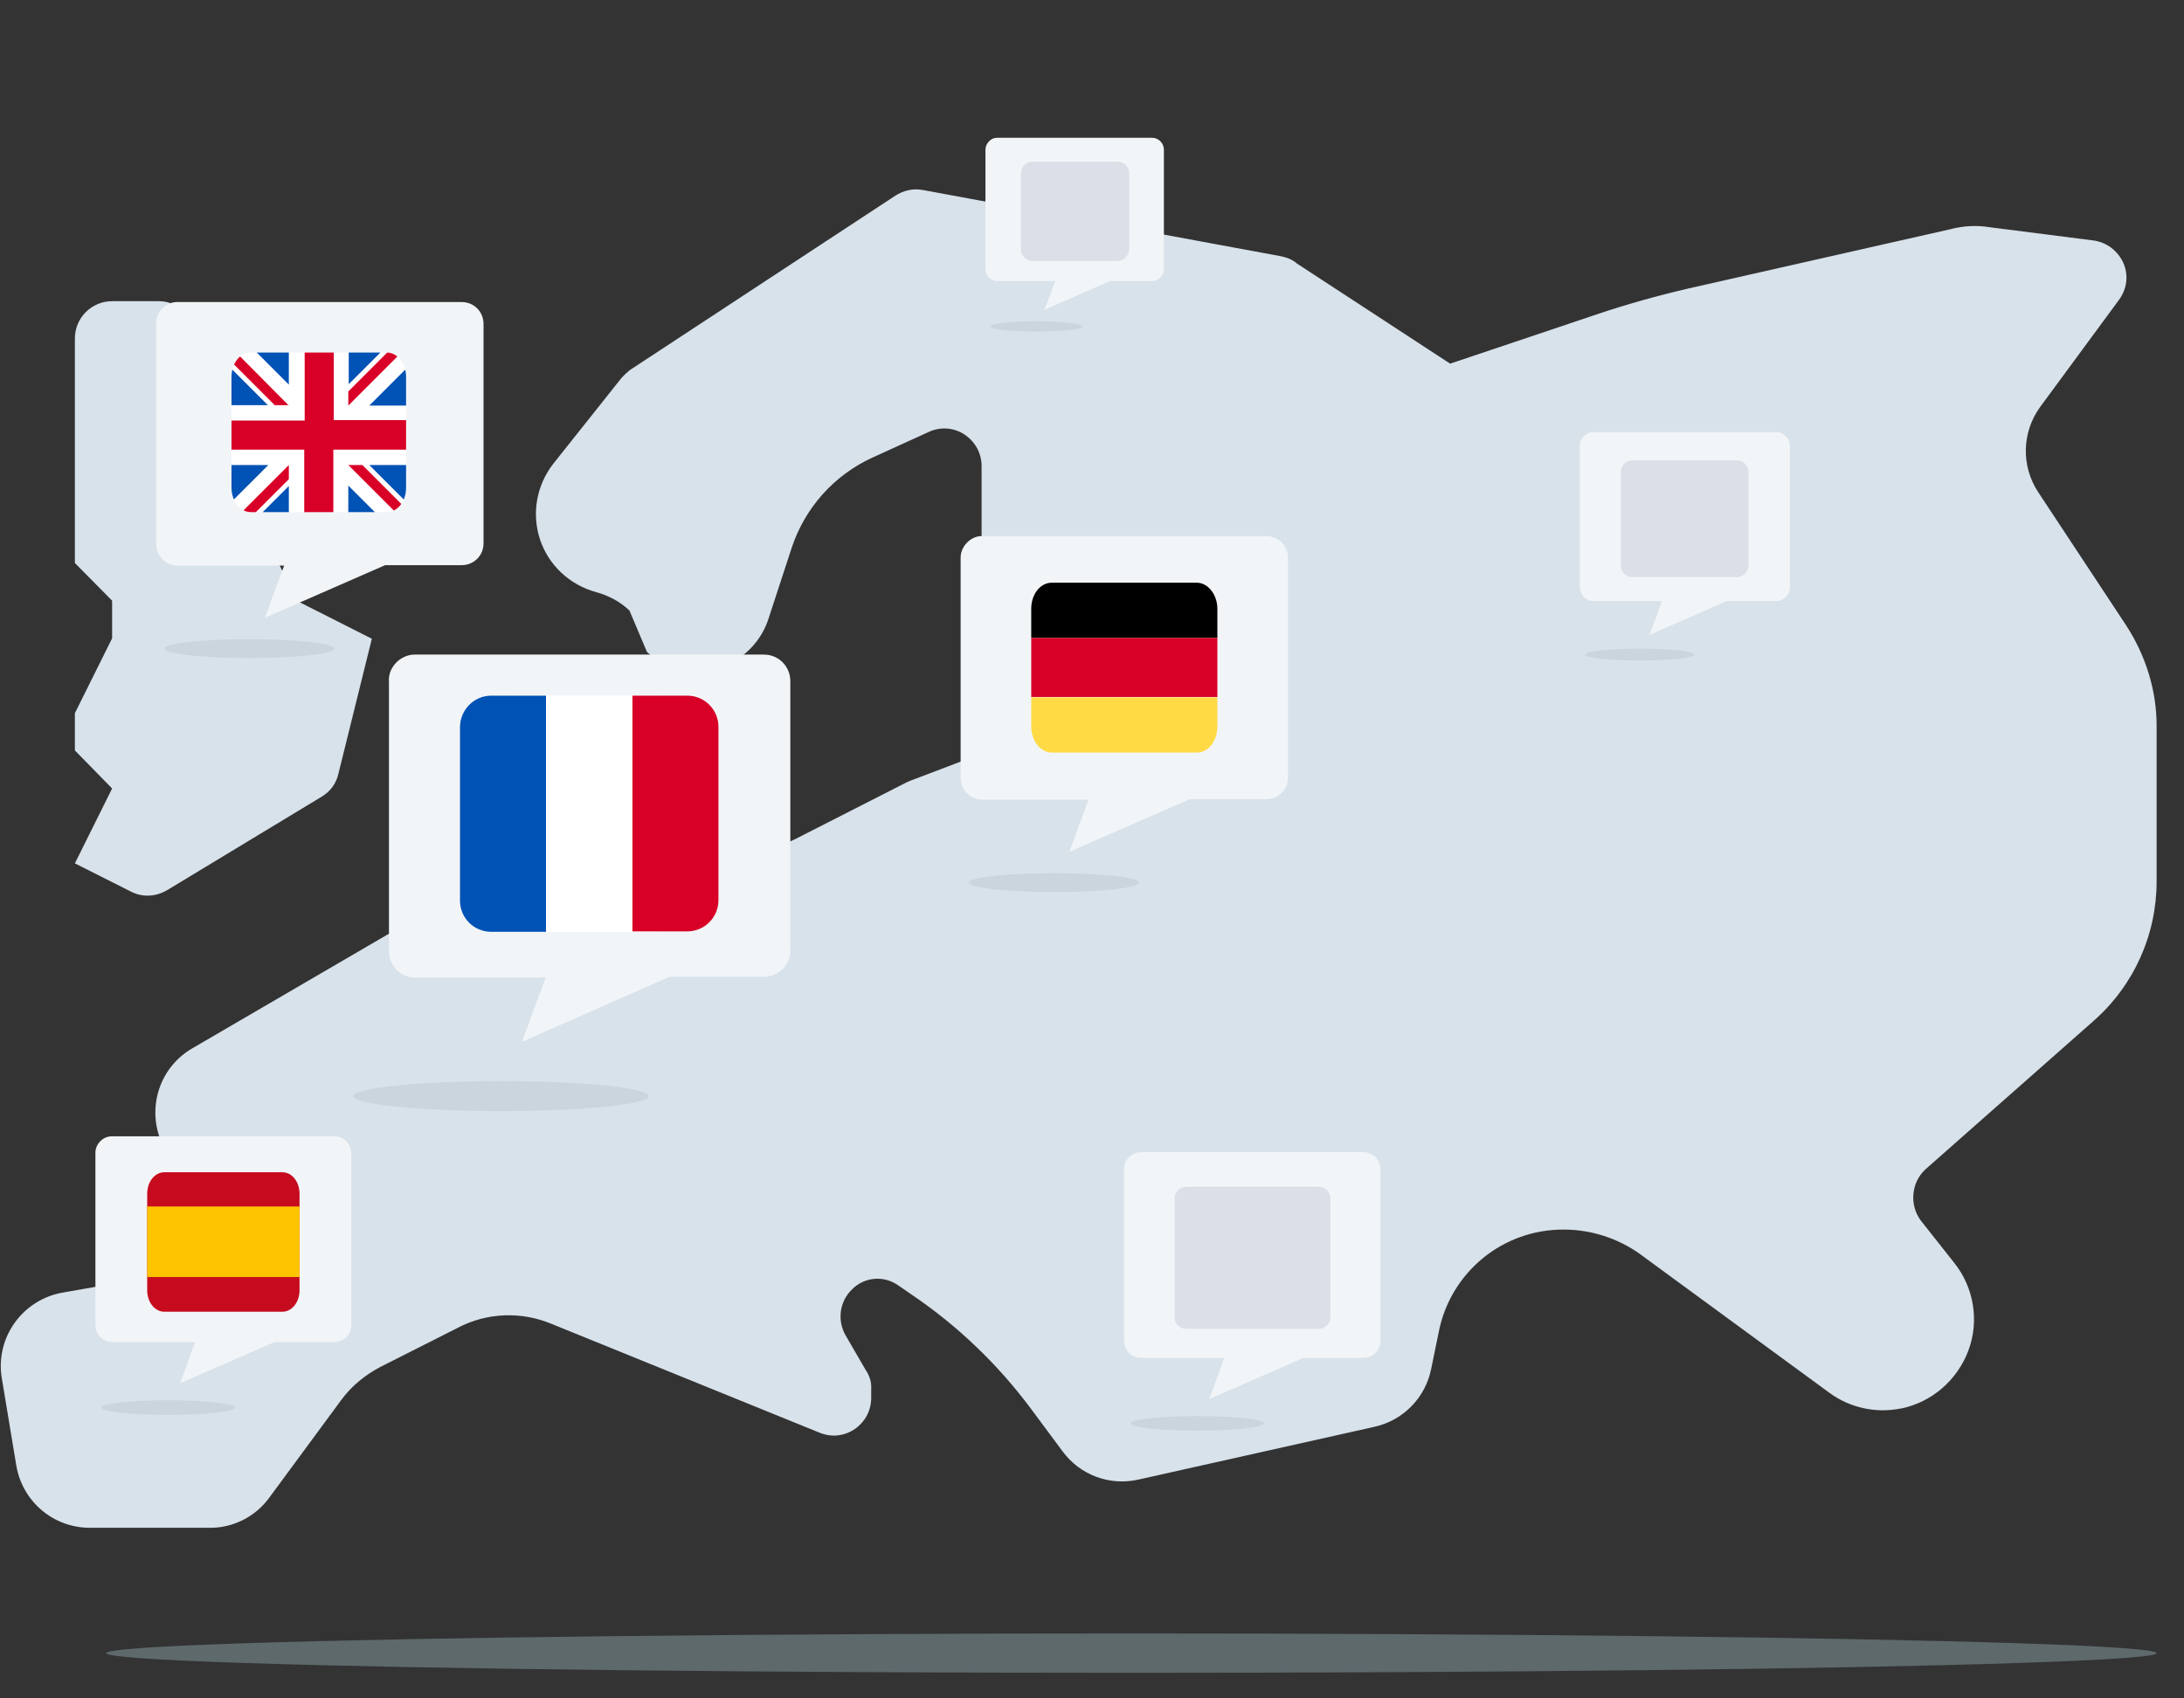 <?xml version="1.0" encoding="utf-8"?>
<!-- Generator: Adobe Illustrator 23.1.1, SVG Export Plug-In . SVG Version: 6.00 Build 0)  -->
<svg version="1.1" id="Capa_1" xmlns="http://www.w3.org/2000/svg" xmlns:xlink="http://www.w3.org/1999/xlink" x="0px" y="0px"
	 viewBox="0 0 510.4 396.9" style="enable-background:new 0 0 510.4 396.9;" xml:space="preserve">
<rect x="0" y="0" width="510.4" height="396.9" fill="#333333" stroke="none"/>
<style type="text/css">
	.st0{fill:#D8E2EB;}
	.st1{opacity:0.3;fill:#C2E6F2;enable-background:new    ;}
	.st2{fill:#CAD5DD;}
	.st3{fill:#F2F5F7;}
	.st4{fill:#FFFFFF;}
	.st5{fill:#0052B4;}
	.st6{fill:#D80027;}
	.st7{clip-path:url(#SVGID_2_);}
	.st8{clip-path:url(#SVGID_4_);}
	.st9{fill:#FFDA44;}
	.st10{fill:#DCDFE8;}
	.st11{clip-path:url(#SVGID_6_);fill:#C60B1E;}
	.st12{clip-path:url(#SVGID_8_);fill:#FFC400;}
</style>
<g>
	<path class="st0" d="M338.9,85l34.2-11.5c7.1-2.4,14.3-4.4,21.6-6.1l61-13.8c3-0.8,6.1-1,9.2-0.5l24.3,3.1c3.1,0.4,5.7,2.4,7,5.2
		c1.3,2.9,0.9,6.1-1,8.7l-18.4,25c-4.3,5.9-4.5,13.8-0.5,19.9l20.6,31.2c4.6,7.1,7.2,15.4,7.1,23.9V206c0,12.5-5.3,24.3-14.7,32.6
		L450,273.3c-3.4,3.1-3.8,8.4-1.1,12l7.9,10c4.5,5.7,5.8,13.5,3.2,20.4s-8.5,12-15.6,13.5h-0.1c-5.8,1.2-11.9-0.1-16.7-3.6
		L383.1,293c-5.1-3.6-11.3-5.6-17.6-5.6c-14.3-0.1-26.6,10-29.3,24.1l-1.7,8.3c-1.3,6.8-6.5,12.2-13.3,13.7l-55,12.3
		c-6.8,1.6-13.8-1-17.9-6.6l-7.5-10.1c-7.7-10.3-17-19.2-27.6-26.4l-3.2-2.2c-3.3-2.4-7.9-2.1-10.8,0.8c-3,2.8-3.6,7.3-1.6,10.8
		l4.7,8.1c0.9,1.3,1.4,2.9,1.3,4.4v2.1c0,3-1.4,5.6-3.8,7.3c-2.5,1.7-5.5,2-8.2,0.9l-62.8-25.5c-7-2.9-15-2.6-21.7,0.9l-18.2,9.2
		c-3.6,1.9-6.8,4.5-9.2,7.8l-16.8,22.8c-3.2,4.4-8.5,7.1-14,7H21c-8.6,0-15.8-6.2-17.2-14.6L0.4,322c-1.5-9.4,4.9-18.3,14.4-19.9
		l13.1-2.3c5.2-0.9,9.6-4,12.3-8.6s3-10,1.1-15l-3.8-9.8c-3.1-8,0-17.1,7.5-21.4l47-27.4l28.3-17.2c9.4-5.7,20.7-7.6,31.5-5.5
		l17.2,3.4c5.8,1.2,11.8,0.4,17.1-2.3l25.7-13.1c0.3-0.1,0.6-0.3,0.9-0.4l49.8-18.9c3.2-1.3,5.4-4.2,5.6-7.7s-1.7-6.7-4.7-8.3
		l-29.2-14.8c-3-1.5-4.7-4.4-4.8-7.8v-16c0-3-1.4-5.6-3.8-7.3c-2.4-1.7-5.5-2-8.2-0.9l-13.6,6.2c-8.9,4.1-15.7,11.7-18.8,21.1
		l-5.2,15.9c-1.7,5.9-6.2,10.4-12,12.2c-5.8,1.7-12.1,0.3-16.6-3.8l-4.1-9.7c-2.2-2.1-4.9-3.5-7.8-4.3c-6.2-1.7-11.1-6.3-13.1-12.3
		c-2-6.1-0.8-12.7,3.1-17.7l15.9-20c0.6-0.7,1.3-1.3,2-1.9l62.1-40.8c1.9-1.2,4.1-1.7,6.3-1.3l83.8,15.5c1.4,0.3,2.7,0.8,3.7,1.7
		L338.9,85z"/>
	<path class="st0" d="M17.5,79.1v52.5l8.7,8.8v8.8l-8.7,17.5v8.7l8.7,8.9l-8.7,17.5l13.1,6.6c2.7,1.4,5.8,1.2,8.4-0.3l36.2-21.9
		c2-1.2,3.4-3.1,3.9-5.4l7.8-31.5l-17.4-8.8L60.8,123l8.7-17.5l-17.4-8.8l-6.7-20.3c-1.2-3.5-4.5-6-8.3-6H26.2
		C21.4,70.4,17.5,74.3,17.5,79.1z"/>
</g>
<ellipse class="st1" cx="264.4" cy="386.4" rx="239.6" ry="4.6"/>
<path class="st0" d="M29.7,122.8"/>
<ellipse class="st2" cx="58.3" cy="151.6" rx="19.9" ry="2.2"/>
<ellipse class="st2" cx="117.1" cy="256.2" rx="34.5" ry="3.5"/>
<g>
	<g>
		<path class="st3" d="M96.9,153h81.6c3.6,0,6.2,2.9,6.2,6.2v62.9c0,3.6-2.9,6.2-6.2,6.2h-22L122,243.5l5.5-15H97.1
			c-3.6,0-6.2-2.9-6.2-6.2v-62.9C90.6,156,93.6,153,96.9,153z"/>
	</g>
	<rect x="120" y="162.6" class="st4" width="34.1" height="55.2"/>
	<path class="st5" d="M114.8,162.6h12.8v55.2h-12.8c-4.1,0-7.3-3.3-7.3-7.3V170C107.5,165.9,110.8,162.6,114.8,162.6z"/>
	<path class="st6" d="M147.8,162.6h12.8c4.1,0,7.3,3.3,7.3,7.3v40.5c0,4.1-3.3,7.3-7.3,7.3h-12.8V162.6z"/>
</g>
<g>
	<g>
		<path class="st3" d="M41.4,70.6h66.5c2.9,0,5.1,2.3,5.1,5.1V127c0,2.9-2.3,5.1-5.1,5.1H90l-28.1,12.3l4.5-12.2H41.6
			c-2.9,0-5.1-2.3-5.1-5.1V75.8C36.3,73,38.7,70.6,41.4,70.6z"/>
	</g>
	<g>
		<g>
			<g>
				<g>
					<defs>
						<path id="SVGID_1_" d="M94.9,114c0,3.2-2,5.7-4.5,5.7H58.6c-2.5,0-4.5-2.6-4.5-5.7V88.1c0-3.2,2-5.7,4.5-5.7h31.8
							c2.5,0,4.5,2.6,4.5,5.7L94.9,114L94.9,114z"/>
					</defs>
					<clipPath id="SVGID_2_">
						<use xlink:href="#SVGID_1_"  style="overflow:visible;"/>
					</clipPath>
					<g class="st7">
						<g>
							<g>
								<circle class="st4" cx="74.5" cy="101.7" r="26.6"/>
								<g>
									<path class="st5" d="M53.4,85.5c-2.1,2.7-3.7,5.8-4.6,9.2h13.8L53.4,85.5z"/>
									<path class="st5" d="M100.1,94.8c-0.9-3.4-2.5-6.5-4.6-9.2l-9.2,9.2H100.1z"/>
									<path class="st5" d="M48.9,108.7c0.9,3.4,2.5,6.5,4.6,9.2l9.2-9.2H48.9L48.9,108.7z"/>
									<path class="st5" d="M90.7,80.6c-2.7-2.1-5.8-3.7-9.2-4.6v13.8L90.7,80.6z"/>
									<path class="st5" d="M58.3,122.8c2.7,2.1,5.8,3.7,9.2,4.6v-13.8L58.3,122.8z"/>
									<path class="st5" d="M67.5,76.1c-3.4,0.9-6.5,2.5-9.2,4.6l9.2,9.2V76.1z"/>
									<path class="st5" d="M81.4,127.3c3.4-0.9,6.5-2.5,9.2-4.6l-9.2-9.2V127.3L81.4,127.3z"/>
									<path class="st5" d="M86.3,108.7l9.2,9.2c2.1-2.7,3.7-5.8,4.6-9.2H86.3z"/>
								</g>
								<g>
									<path class="st6" d="M100.8,98.2H78l0,0V75.4c-1.1-0.1-2.3-0.2-3.4-0.2s-2.3,0.1-3.4,0.2v22.9l0,0h-23
										c-0.1,1.1-0.2,2.3-0.2,3.4s0.1,2.3,0.2,3.4h22.9l0,0V128c1.1,0.1,2.3,0.2,3.4,0.2s2.3-0.1,3.4-0.2v-22.9l0,0h22.9
										c0.1-1.1,0.2-2.3,0.2-3.4S101,99.4,100.8,98.2z"/>
									<path class="st6" d="M81.4,108.7L81.4,108.7l11.8,11.8c0.5-0.5,1-1.1,1.6-1.7l-10.1-10.1L81.4,108.7L81.4,108.7L81.4,108.7
										z"/>
									<path class="st6" d="M67.5,108.7L67.5,108.7l-11.8,11.8c0.5,0.5,1.1,1,1.7,1.6L67.5,112V108.7
										C67.6,108.7,67.5,108.7,67.5,108.7z"/>
									<path class="st6" d="M67.5,94.8L67.5,94.8L55.7,82.9c-0.5,0.5-1,1.1-1.6,1.7l10.1,10.1h3.3V94.8z"/>
									<path class="st6" d="M81.4,94.8L81.4,94.8L93.2,83c-0.5-0.5-1.1-1-1.7-1.6L81.4,91.5V94.8L81.4,94.8L81.4,94.8z"/>
								</g>
							</g>
						</g>
					</g>
				</g>
			</g>
		</g>
	</g>
</g>
<ellipse class="st2" cx="246.3" cy="206.3" rx="19.9" ry="2.2"/>
<g>
	<g>
		<path class="st3" d="M229.4,125.3h66.5c2.9,0,5.1,2.3,5.1,5.1v51.3c0,2.9-2.3,5.1-5.1,5.1H278l-28.1,12.3l4.5-12.2h-24.8
			c-2.9,0-5.1-2.3-5.1-5.1v-51.3C224.4,127.8,226.8,125.3,229.4,125.3z"/>
	</g>
	<g>
		<g>
			<g>
				<g>
					<g>
						<g>
							<g>
								<defs>
									<path id="SVGID_3_" d="M284.5,169.8c0,3.4-2.1,6.1-4.8,6.1h-33.9c-2.7,0-4.8-2.8-4.8-6.1v-27.5c0-3.4,2.1-6.1,4.8-6.1h33.9
										c2.6,0,4.8,2.8,4.8,6.1V169.8L284.5,169.8z"/>
								</defs>
								<clipPath id="SVGID_4_">
									<use xlink:href="#SVGID_3_"  style="overflow:visible;"/>
								</clipPath>
								<g class="st8">
									<rect x="240.4" y="136.2" width="44.8" height="12.9"/>
									<rect x="240.4" y="149.1" class="st6" width="44.8" height="13.8"/>
									<rect x="240.4" y="163" class="st9" width="44.8" height="12.9"/>
								</g>
							</g>
						</g>
					</g>
				</g>
			</g>
		</g>
	</g>
</g>
<ellipse class="st2" cx="242.2" cy="76.3" rx="10.8" ry="1.2"/>
<g>
	<g>
		<path class="st3" d="M233,32.2h36.2c1.6,0,2.8,1.3,2.8,2.8v27.9c0,1.6-1.3,2.8-2.8,2.8h-9.8l-15.3,6.7l2.5-6.7h-13.5
			c-1.6,0-2.8-1.3-2.8-2.8V35C230.3,33.5,231.6,32.2,233,32.2z"/>
	</g>
	<path class="st10" d="M261.2,61h-19.9c-1.5,0-2.7-1.2-2.7-2.7V40.5c0-1.5,1.2-2.7,2.7-2.7h19.9c1.5,0,2.7,1.2,2.7,2.7v17.8
		C263.9,59.7,262.6,61,261.2,61z"/>
</g>
<ellipse class="st2" cx="383.2" cy="153" rx="12.8" ry="1.4"/>
<g>
	<g>
		<path class="st3" d="M372.3,101H415c1.9,0,3.3,1.5,3.3,3.3v32.9c0,1.9-1.5,3.3-3.3,3.3h-11.5l-18,7.9l2.9-7.9h-15.9
			c-1.9,0-3.3-1.5-3.3-3.3v-32.9C369.1,102.6,370.6,101,372.3,101z"/>
	</g>
	<path class="st10" d="M405.9,134.9h-24.4c-1.5,0-2.7-1.2-2.7-2.7v-21.9c0-1.5,1.2-2.7,2.7-2.7h24.4c1.5,0,2.7,1.2,2.7,2.7v21.9
		C408.6,133.7,407.4,134.9,405.9,134.9z"/>
</g>
<ellipse class="st2" cx="279.8" cy="332.7" rx="15.6" ry="1.7"/>
<g>
	<g>
		<path class="st3" d="M266.6,269.3h52c2.3,0,4,1.8,4,4v40.1c0,2.3-1.8,4-4,4h-14l-22,9.6l3.5-9.6h-19.4c-2.3,0-4-1.8-4-4v-40.1
			C262.6,271.2,264.5,269.3,266.6,269.3z"/>
	</g>
	<path class="st10" d="M308.2,310.6h-31c-1.5,0-2.7-1.2-2.7-2.7v-27.8c0-1.5,1.2-2.7,2.7-2.7h31c1.5,0,2.7,1.2,2.7,2.7v27.8
		C310.9,309.4,309.7,310.6,308.2,310.6z"/>
</g>
<ellipse class="st2" cx="39.3" cy="329" rx="15.6" ry="1.7"/>
<g>
	<g>
		<path class="st3" d="M26.1,265.6h52c2.3,0,4,1.8,4,4v40.1c0,2.3-1.8,4-4,4h-14l-22,9.6l3.5-9.6H26.3c-2.3,0-4-1.8-4-4v-40.1
			C22.2,267.5,24,265.6,26.1,265.6z"/>
	</g>
	<g>
		<g>
			<g>
				<defs>
					<path id="SVGID_5_" d="M70,301.6c0,2.8-1.8,5-4,5H38.4c-2.2,0-4-2.2-4-5V279c0-2.8,1.8-5,4-5H66c2.2,0,4,2.2,4,5V301.6
						L70,301.6z"/>
				</defs>
				<clipPath id="SVGID_6_">
					<use xlink:href="#SVGID_5_"  style="overflow:visible;"/>
				</clipPath>
				<rect x="26.4" y="273.8" class="st11" width="49.4" height="33"/>
			</g>
		</g>
		<g>
			<g>
				<defs>
					<path id="SVGID_7_" d="M70,301.6c0,2.8-1.8,5-4,5H38.4c-2.2,0-4-2.2-4-5V279c0-2.8,1.8-5,4-5H66c2.2,0,4,2.2,4,5V301.6
						L70,301.6z"/>
				</defs>
				<clipPath id="SVGID_8_">
					<use xlink:href="#SVGID_7_"  style="overflow:visible;"/>
				</clipPath>
				<rect x="26.4" y="282" class="st12" width="49.4" height="16.5"/>
			</g>
		</g>
	</g>
</g>
</svg>
